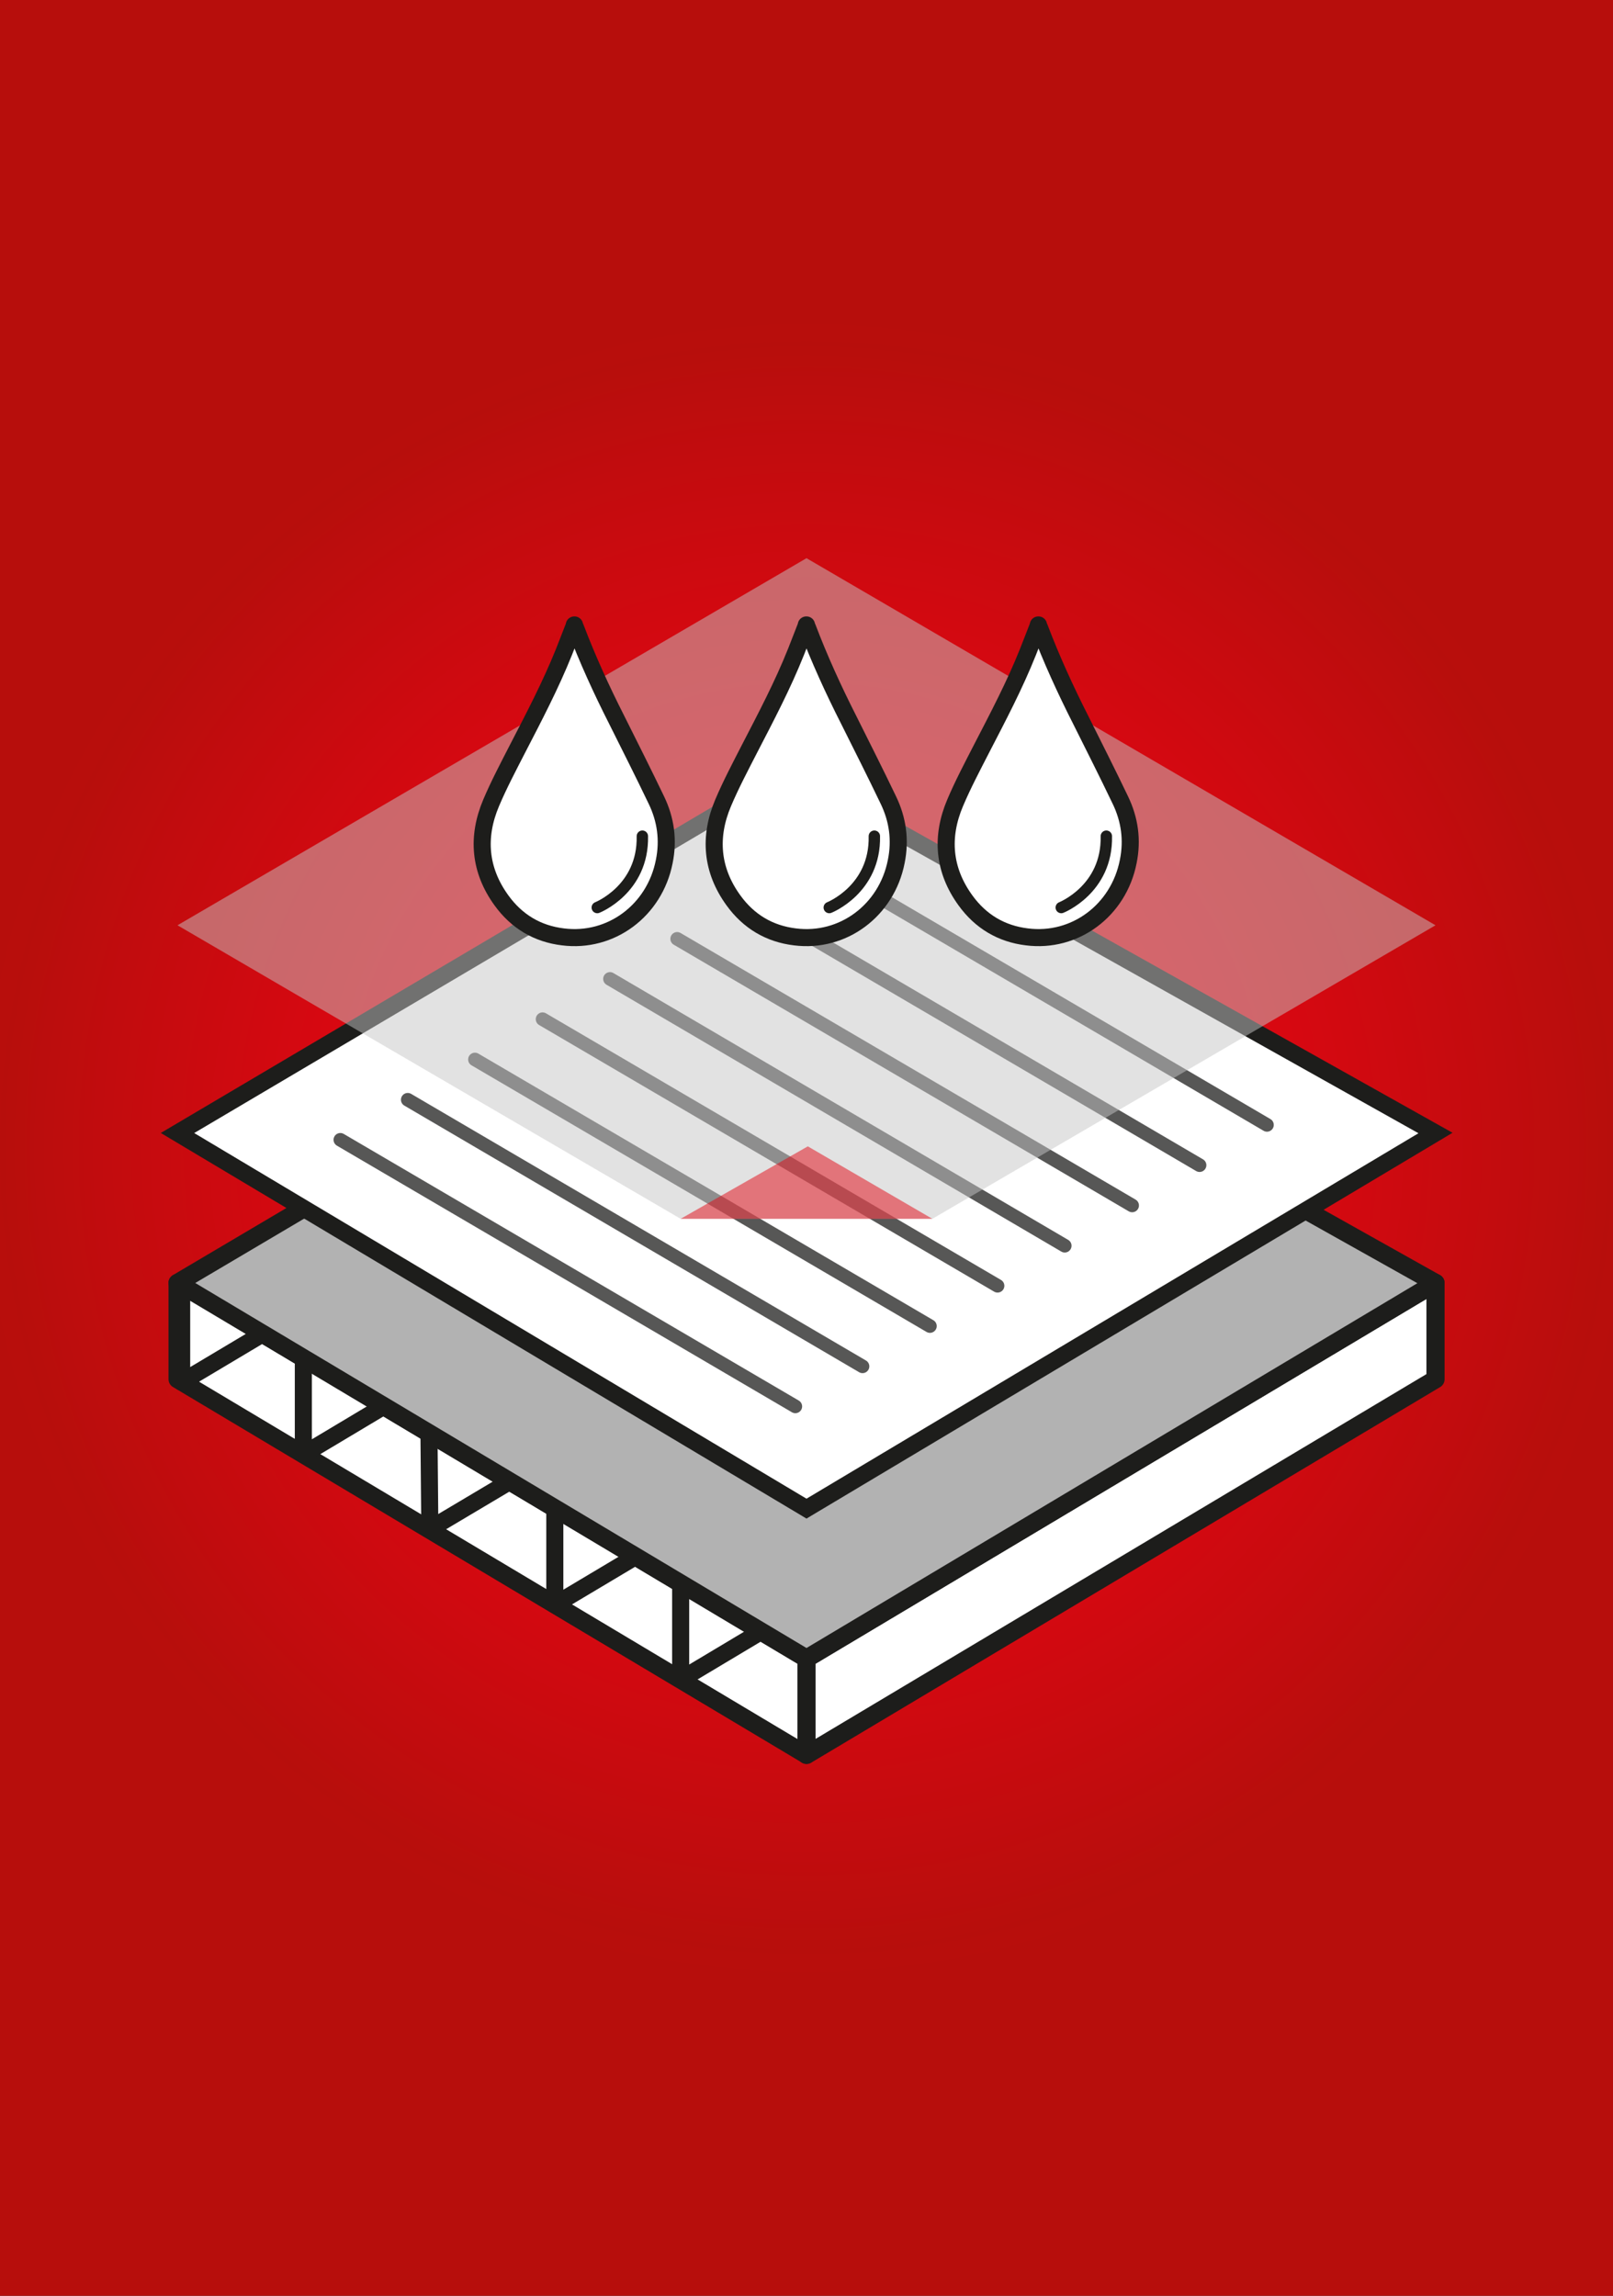 <?xml version="1.0" encoding="UTF-8"?>
<svg xmlns="http://www.w3.org/2000/svg" xmlns:xlink="http://www.w3.org/1999/xlink" viewBox="0 0 73.7 104.88">
  <rect x="0" y="0" width="73.7" height="104.88" fill="#333333" stroke="none"/>
  <defs>
    <style>
      .cls-1 {
        stroke: #575756;
        stroke-width: .62px;
      }

      .cls-1, .cls-2, .cls-3, .cls-4, .cls-5, .cls-6 {
        stroke-linecap: round;
        stroke-linejoin: round;
      }

      .cls-1, .cls-6 {
        fill: none;
      }

      .cls-2, .cls-3, .cls-7, .cls-4 {
        fill: #fff;
      }

      .cls-2, .cls-3, .cls-7, .cls-4, .cls-5, .cls-6 {
        stroke: #1d1d1b;
      }

      .cls-2, .cls-7 {
        stroke-width: .78px;
      }

      .cls-3 {
        stroke-width: .82px;
      }

      .cls-8 {
        fill: #e30613;
      }

      .cls-8, .cls-9 {
        isolation: isolate;
        opacity: .5;
      }

      .cls-7 {
        stroke-miterlimit: 10;
      }

      .cls-4, .cls-5 {
        stroke-width: .83px;
      }

      .cls-10 {
        fill: url(#radial-gradient);
      }

      .cls-5 {
        fill: #b2b2b2;
      }

      .cls-9 {
        fill: #c6c6c6;
      }

      .cls-11 {
        fill: url(#New_Gradient_Swatch_1);
      }

      .cls-6 {
        stroke-width: .52px;
      }
    </style>
    <radialGradient id="radial-gradient" cx="36.85" cy="52.44" fx="36.85" fy="52.44" r="45.32" gradientUnits="userSpaceOnUse">
      <stop offset="0" stop-color="#e30613"/>
      <stop offset=".84" stop-color="#b70e0c"/>
    </radialGradient>
    <radialGradient id="New_Gradient_Swatch_1" data-name="New Gradient Swatch 1" cx="36.85" cy="51.94" fx="36.85" fy="51.94" r="36.85" gradientTransform="translate(0 104.38) scale(1 -1)" gradientUnits="userSpaceOnUse">
      <stop offset="0" stop-color="#e30613"/>
      <stop offset=".48" stop-color="#e20613"/>
      <stop offset="1" stop-color="#b70e0c"/>
    </radialGradient>
  </defs>
  <g id="_кнопка" data-name="кнопка">
    <g id="Layer_2" data-name="Layer 2">
      <rect class="cls-10" x="0" width="73.7" height="104.88"/>
    </g>
  </g>
  <g id="_круг" data-name="круг">
    <g id="Layer_9" data-name="Layer 9">
      <circle class="cls-11" cx="36.85" cy="52.44" r="36.85"/>
    </g>
  </g>
  <g id="_Услуги" data-name="Услуги">
    <g id="_8_Услуги" data-name="8_Услуги">
      <g>
        <g>
          <polygon class="cls-3" points="36.85 80.17 36.85 75.77 8.11 58.61 8.11 63.01 36.85 80.17"/>
          <polygon class="cls-2" points="23.29 67.68 19.64 69.85 19.6 65.48 23.29 67.68"/>
          <polygon class="cls-2" points="17.54 64.24 13.86 66.44 13.86 62.04 17.54 64.24"/>
          <polygon class="cls-2" points="29.04 71.11 25.35 73.31 25.35 68.91 29.04 71.11"/>
          <polygon class="cls-2" points="34.78 74.53 31.1 76.73 31.1 72.34 34.78 74.53"/>
          <polygon class="cls-4" points="65.59 63.01 65.59 58.61 36.85 75.77 36.85 80.17 65.59 63.01"/>
          <polygon class="cls-5" points="36.09 42.07 65.59 58.61 36.85 75.77 8.11 58.61 36.09 42.07"/>
          <polygon class="cls-2" points="11.99 60.94 8.3 63.14 8.3 58.74 11.99 60.94"/>
        </g>
        <g>
          <polygon class="cls-7" points="36.09 35.22 65.59 51.76 36.85 68.92 8.11 51.76 36.09 35.22"/>
          <g>
            <line class="cls-1" x1="37.11" y1="39.21" x2="57.89" y2="51.39"/>
            <line class="cls-1" x1="34.03" y1="41.05" x2="54.81" y2="53.23"/>
            <line class="cls-1" x1="30.94" y1="42.89" x2="51.73" y2="55.07"/>
            <line class="cls-1" x1="27.87" y1="44.72" x2="48.65" y2="56.91"/>
            <line class="cls-1" x1="24.79" y1="46.56" x2="45.58" y2="58.74"/>
            <line class="cls-1" x1="21.7" y1="48.4" x2="42.49" y2="60.58"/>
            <line class="cls-1" x1="18.63" y1="50.24" x2="39.41" y2="62.42"/>
            <line class="cls-1" x1="15.55" y1="52.07" x2="36.34" y2="64.25"/>
          </g>
        </g>
        <g>
          <polygon class="cls-9" points="36.85 25.5 65.59 42.27 42.6 55.68 31.1 55.68 8.11 42.27 36.85 25.5"/>
          <polygon class="cls-8" points="31.1 55.68 36.91 52.37 42.6 55.68 31.1 55.68"/>
        </g>
        <g>
          <g>
            <path class="cls-2" d="M26.25,28.55c-.17,.43-.32,.83-.48,1.23-.61,1.52-1.37,2.97-2.12,4.42-.42,.82-.85,1.63-1.21,2.48-.66,1.56-.53,3.07,.47,4.45,.7,.97,1.65,1.53,2.81,1.67,2.19,.28,4.19-1.2,4.63-3.44,.2-.98,.07-1.92-.36-2.81-.59-1.23-1.2-2.44-1.81-3.66-.7-1.38-1.34-2.78-1.89-4.23-.02-.03-.03-.06-.05-.11Z"/>
            <path class="cls-6" d="M29.35,38.2c.05,2.43-2.06,3.26-2.06,3.26"/>
          </g>
          <g>
            <path class="cls-2" d="M36.85,28.55c-.17,.43-.32,.83-.48,1.23-.61,1.53-1.37,2.97-2.12,4.42-.42,.82-.85,1.63-1.21,2.48-.66,1.56-.53,3.07,.47,4.45,.7,.97,1.65,1.53,2.81,1.67,2.19,.28,4.19-1.2,4.63-3.44,.2-.98,.07-1.92-.36-2.81-.59-1.23-1.2-2.44-1.81-3.66-.7-1.38-1.34-2.78-1.89-4.23-.01-.03-.03-.06-.05-.11Z"/>
            <path class="cls-6" d="M39.95,38.2c.05,2.43-2.06,3.26-2.06,3.26"/>
          </g>
          <g>
            <path class="cls-2" d="M47.45,28.55c-.17,.43-.32,.83-.48,1.23-.61,1.53-1.37,2.97-2.12,4.42-.42,.82-.85,1.63-1.21,2.48-.66,1.56-.53,3.07,.47,4.45,.7,.97,1.65,1.53,2.81,1.67,2.19,.28,4.19-1.2,4.63-3.44,.2-.98,.07-1.92-.36-2.81-.59-1.23-1.2-2.44-1.81-3.66-.7-1.38-1.34-2.78-1.89-4.23-.02-.03-.03-.06-.05-.11Z"/>
            <path class="cls-6" d="M50.55,38.2c.05,2.43-2.06,3.26-2.06,3.26"/>
          </g>
        </g>
      </g>
    </g>
  </g>
</svg>